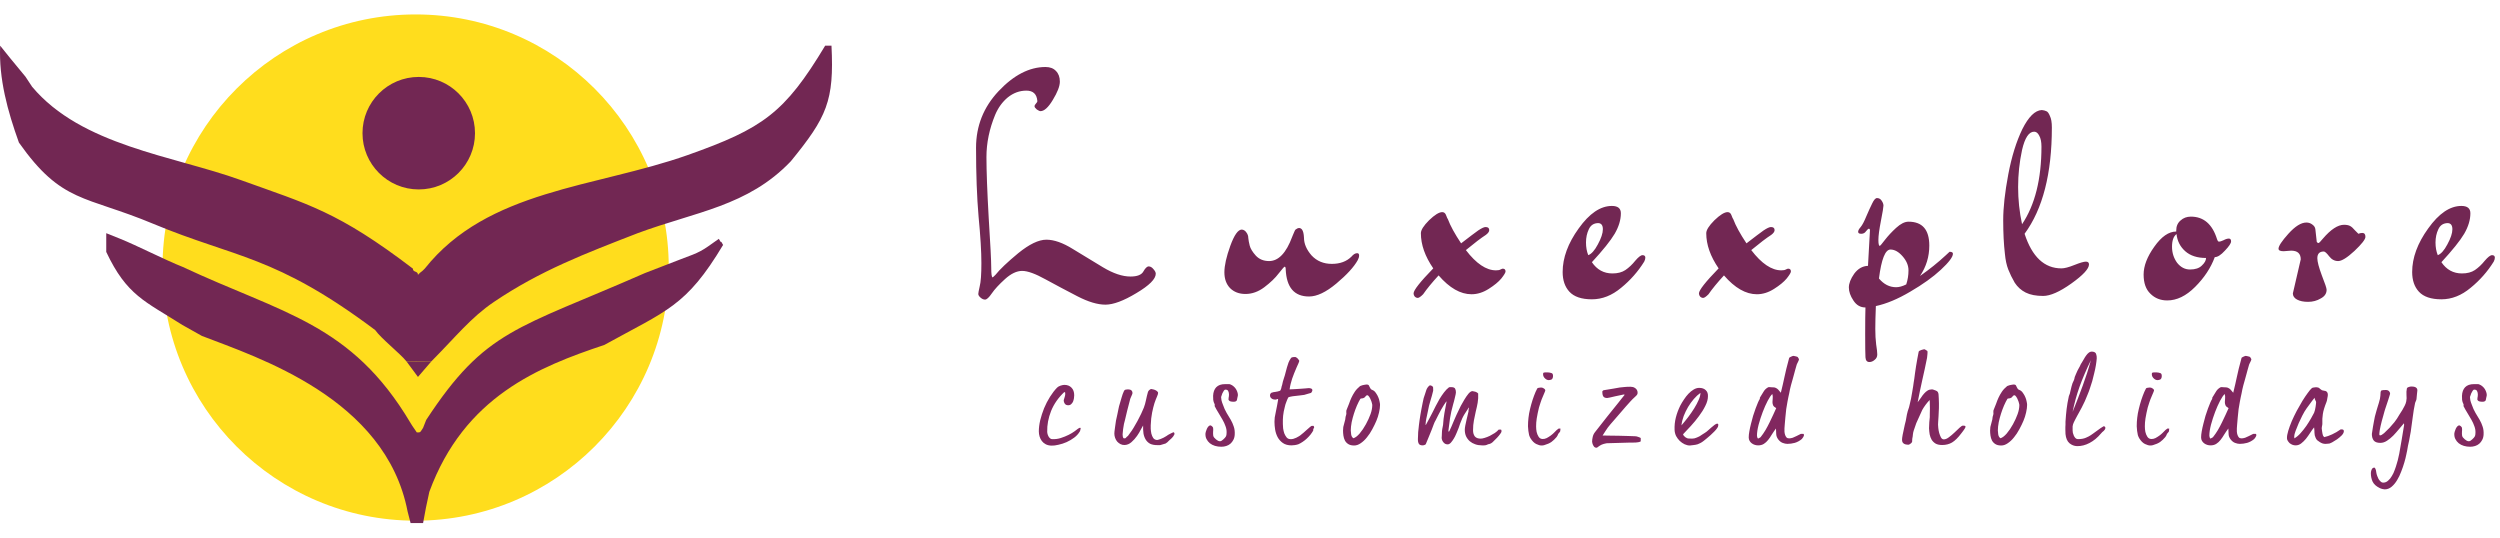 <?xml version="1.0" encoding="UTF-8"?> <svg xmlns="http://www.w3.org/2000/svg" width="400" height="86" viewBox="0 0 400 86" fill="none"><circle cx="66.5" cy="42.81" r="40.5" fill="#FFDD1D"></circle><path d="M115.014 38.211C115.509 39.201 115.188 38.18 115.693 39.19C109.785 49.059 106.669 49.67 96.693 55.19C86.193 58.69 74.273 63.472 68.693 78.69C68.322 80.349 67.976 82.014 67.693 83.69C67.033 83.69 66.373 83.69 65.693 83.69C65.534 83.073 65.376 82.455 65.212 81.819C61.693 63.69 41.193 57.19 32.298 53.745C30.761 52.882 30.761 52.882 29.193 52.003C23.193 48.19 20.293 47.284 17 40.31C17 39.32 17 38.33 17 37.31C17.724 37.6 18.447 37.891 19.193 38.19C21.762 39.215 26.616 41.685 29.193 42.69C45.193 50.19 56.193 51.69 65.693 67.69C66.136 68.437 65.693 67.69 66.693 69.19C67.353 69.19 67.193 69.19 67.693 68.456C67.962 67.718 67.915 67.95 68.193 67.19C77.693 52.69 82.693 52.69 103.193 43.69C105.101 42.938 107.016 42.205 108.932 41.473C112.108 40.291 112.108 40.291 115.014 38.211Z" fill="#722753"></path><path d="M0.026 7.31C0.569 7.985 1.112 8.66 1.671 9.356C2.465 10.318 3.259 11.28 4.077 12.271C4.598 13.061 4.598 13.061 5.129 13.867C13.026 23.31 27.678 24.903 38.526 28.81C49.359 32.722 54.026 33.81 66.062 42.979C66.062 43.634 66.874 43.297 66.874 43.971C67.501 43.316 67.316 43.654 67.961 42.979C78.026 30.31 95.242 30.037 110.026 24.81C122.018 20.56 125.533 18.122 132.026 7.31C132.36 7.31 132.694 7.31 133.038 7.31C133.478 16.135 132.305 18.734 126.526 25.81C119.65 33.017 111.276 33.874 102.026 37.31C93.62 40.573 86.438 43.3 79.026 48.31C75.337 50.803 72.97 53.841 69.026 57.81C69.026 57.81 65.714 57.81 65.026 57.81C63.984 56.525 60.978 54.16 60.026 52.81C44.026 40.81 37.662 41.291 24.526 35.81C13.577 31.237 9.901 32.563 3.026 22.81C1.216 17.772 -0.21 12.598 0.026 7.31Z" fill="#722753"></path><path d="M69.026 57.81L66.569 57.83L65.026 57.81L66.874 60.31L69.026 57.81Z" fill="#722753"></path><circle cx="67" cy="21.31" r="9" fill="#722753"></circle><path d="M167.282 10.72C168.002 10.72 168.557 10.93 168.947 11.35C169.367 11.77 169.577 12.34 169.577 13.06C169.577 13.78 169.202 14.755 168.452 15.985C167.732 17.185 167.072 17.785 166.472 17.785C166.352 17.785 166.157 17.695 165.887 17.515C165.647 17.305 165.527 17.14 165.527 17.02C165.527 16.87 165.602 16.72 165.752 16.57C165.902 16.42 165.977 16.285 165.977 16.165C165.887 15.055 165.302 14.5 164.222 14.5C163.142 14.5 162.152 14.86 161.252 15.58C160.382 16.3 159.707 17.23 159.227 18.37C158.297 20.62 157.832 22.87 157.832 25.12C157.832 27.37 157.952 30.61 158.192 34.84C158.462 39.07 158.597 41.725 158.597 42.805C158.597 43.855 158.672 44.38 158.822 44.38C158.852 44.38 159.002 44.245 159.272 43.975C159.962 43.105 161.177 41.95 162.917 40.51C164.687 39.07 166.187 38.35 167.417 38.35C168.647 38.35 170.057 38.845 171.647 39.835C173.237 40.795 174.842 41.77 176.462 42.76C178.112 43.75 179.582 44.245 180.872 44.245C181.952 44.245 182.642 43.975 182.942 43.435C183.242 42.895 183.527 42.625 183.797 42.625C184.067 42.625 184.322 42.775 184.562 43.075C184.802 43.345 184.922 43.585 184.922 43.795C184.922 44.635 183.887 45.67 181.817 46.9C179.777 48.13 178.127 48.745 176.867 48.745C175.607 48.745 174.107 48.295 172.367 47.395C170.627 46.495 168.932 45.595 167.282 44.695C165.662 43.795 164.417 43.345 163.547 43.345C162.677 43.345 161.762 43.78 160.802 44.65C159.842 45.52 159.137 46.285 158.687 46.945C158.237 47.605 157.877 47.935 157.607 47.935C157.367 47.935 157.127 47.83 156.887 47.62C156.647 47.41 156.527 47.215 156.527 47.035C156.527 46.885 156.602 46.48 156.752 45.82C156.932 45.13 157.022 43.885 157.022 42.085C157.022 40.255 156.872 37.78 156.572 34.66C156.302 31.54 156.167 27.865 156.167 23.635C156.167 20.155 157.367 17.14 159.767 14.59C162.197 12.01 164.702 10.72 167.282 10.72ZM217.232 41.635C216.632 42.715 215.492 43.96 213.812 45.37C212.162 46.75 210.707 47.44 209.447 47.44C207.077 47.44 205.832 45.985 205.712 43.075C205.712 42.805 205.652 42.67 205.532 42.67C205.472 42.67 205.157 43.03 204.587 43.75C204.047 44.47 203.282 45.205 202.292 45.955C201.332 46.675 200.327 47.035 199.277 47.035C198.257 47.035 197.432 46.72 196.802 46.09C196.202 45.46 195.902 44.62 195.902 43.57C195.902 42.49 196.217 41.08 196.847 39.34C197.477 37.6 198.092 36.73 198.692 36.73C198.992 36.76 199.232 36.91 199.412 37.18C199.622 37.45 199.727 37.75 199.727 38.08C199.757 38.41 199.832 38.815 199.952 39.295C200.072 39.775 200.402 40.315 200.942 40.915C201.482 41.485 202.187 41.77 203.057 41.77C204.557 41.77 205.787 40.48 206.747 37.9C206.747 37.87 206.777 37.795 206.837 37.675C206.897 37.525 206.942 37.42 206.972 37.36C207.002 37.27 207.047 37.165 207.107 37.045C207.167 36.895 207.227 36.79 207.287 36.73C207.707 36.4 208.052 36.4 208.322 36.73C208.502 36.97 208.607 37.405 208.637 38.035C208.637 38.995 209.042 39.94 209.852 40.87C210.692 41.77 211.772 42.22 213.092 42.22C214.412 42.22 215.462 41.83 216.242 41.05C216.542 40.69 216.842 40.51 217.142 40.51C217.352 40.51 217.457 40.63 217.457 40.87C217.457 41.11 217.382 41.365 217.232 41.635ZM226.171 46.945C226.171 46.435 227.221 45.1 229.321 42.94C228.001 41.02 227.341 39.145 227.341 37.315C227.341 36.805 227.776 36.115 228.646 35.245C229.546 34.375 230.251 33.94 230.761 33.94C231.061 33.94 231.271 34.12 231.391 34.48C231.511 34.81 231.601 35.005 231.661 35.065C232.051 36.115 232.756 37.405 233.776 38.935C235.096 37.915 236.011 37.225 236.521 36.865C237.061 36.505 237.451 36.325 237.691 36.325C238.081 36.325 238.276 36.49 238.276 36.82C238.276 37.06 238.096 37.315 237.736 37.585C236.986 38.065 235.921 38.875 234.541 40.015C236.191 42.175 237.796 43.255 239.356 43.255C239.686 43.255 239.926 43.21 240.076 43.12C240.256 43.03 240.376 42.985 240.436 42.985C240.736 42.985 240.886 43.135 240.886 43.435C240.886 43.615 240.661 43.99 240.211 44.56C239.761 45.1 239.086 45.655 238.186 46.225C237.286 46.795 236.371 47.08 235.441 47.08C233.671 47.08 231.916 46.075 230.176 44.065C229.126 45.205 228.301 46.21 227.701 47.08C227.311 47.47 227.026 47.665 226.846 47.665C226.666 47.665 226.501 47.59 226.351 47.44C226.231 47.29 226.171 47.125 226.171 46.945ZM254.119 40.825C254.629 40.645 255.139 40.075 255.649 39.115C256.189 38.125 256.459 37.315 256.459 36.685C256.459 36.055 256.219 35.725 255.739 35.695C255.019 35.695 254.509 36.025 254.209 36.685C253.909 37.315 253.759 38.02 253.759 38.8C253.759 39.55 253.879 40.225 254.119 40.825ZM257.989 43.75C258.829 43.75 259.519 43.57 260.059 43.21C260.629 42.82 261.154 42.325 261.634 41.725C262.144 41.125 262.534 40.825 262.804 40.825C263.104 40.825 263.254 40.96 263.254 41.23C263.254 41.41 263.194 41.62 263.074 41.86C262.084 43.45 260.854 44.845 259.384 46.045C257.914 47.275 256.354 47.89 254.704 47.89C253.054 47.89 251.854 47.485 251.104 46.675C250.384 45.895 250.024 44.845 250.024 43.525C250.024 41.245 250.879 38.92 252.589 36.55C254.299 34.15 256.069 32.95 257.899 32.95C258.859 32.95 259.339 33.34 259.339 34.12C259.339 35.17 259.009 36.265 258.349 37.405C257.689 38.515 256.474 40.03 254.704 41.95C255.514 43.15 256.609 43.75 257.989 43.75ZM271.83 46.945C271.83 46.435 272.88 45.1 274.98 42.94C273.66 41.02 273 39.145 273 37.315C273 36.805 273.435 36.115 274.305 35.245C275.205 34.375 275.91 33.94 276.42 33.94C276.72 33.94 276.93 34.12 277.05 34.48C277.17 34.81 277.26 35.005 277.32 35.065C277.71 36.115 278.415 37.405 279.435 38.935C280.755 37.915 281.67 37.225 282.18 36.865C282.72 36.505 283.11 36.325 283.35 36.325C283.74 36.325 283.935 36.49 283.935 36.82C283.935 37.06 283.755 37.315 283.395 37.585C282.645 38.065 281.58 38.875 280.2 40.015C281.85 42.175 283.455 43.255 285.015 43.255C285.345 43.255 285.585 43.21 285.735 43.12C285.915 43.03 286.035 42.985 286.095 42.985C286.395 42.985 286.545 43.135 286.545 43.435C286.545 43.615 286.32 43.99 285.87 44.56C285.42 45.1 284.745 45.655 283.845 46.225C282.945 46.795 282.03 47.08 281.1 47.08C279.33 47.08 277.575 46.075 275.835 44.065C274.785 45.205 273.96 46.21 273.36 47.08C272.97 47.47 272.685 47.665 272.505 47.665C272.325 47.665 272.16 47.59 272.01 47.44C271.89 47.29 271.83 47.125 271.83 46.945ZM302.478 39.925C301.638 39.925 301.023 41.47 300.633 44.56C301.413 45.49 302.328 45.955 303.378 45.955C303.858 45.955 304.398 45.805 304.998 45.505C305.238 44.785 305.358 44.035 305.358 43.255C305.358 42.475 305.043 41.725 304.413 41.005C303.783 40.285 303.138 39.925 302.478 39.925ZM298.878 42.535L299.193 36.865C299.193 36.685 299.133 36.595 299.013 36.595C298.923 36.595 298.773 36.73 298.563 37C298.383 37.27 298.128 37.405 297.798 37.405C297.468 37.405 297.303 37.3 297.303 37.09C297.303 36.88 297.438 36.625 297.708 36.325C297.978 35.995 298.278 35.425 298.608 34.615C298.968 33.775 299.283 33.085 299.553 32.545C299.823 31.975 300.078 31.69 300.318 31.69C300.648 31.69 300.903 31.84 301.083 32.14C301.263 32.41 301.353 32.665 301.353 32.905C301.353 33.145 301.218 33.955 300.948 35.335C300.678 36.715 300.543 37.735 300.543 38.395C300.543 39.025 300.618 39.34 300.768 39.34C300.828 39.34 301.098 39.025 301.578 38.395C302.088 37.735 302.688 37.09 303.378 36.46C304.098 35.8 304.758 35.47 305.358 35.47C307.578 35.47 308.688 36.745 308.688 39.295C308.688 41.065 308.193 42.685 307.203 44.155C308.703 43.105 310.068 42.01 311.298 40.87L311.928 40.285C312.288 40.285 312.468 40.39 312.468 40.6C312.468 41.11 311.823 41.965 310.533 43.165C309.273 44.335 307.638 45.505 305.628 46.675C303.648 47.845 301.818 48.61 300.138 48.97C300.078 50.47 300.048 51.685 300.048 52.615C300.048 53.545 300.093 54.37 300.183 55.09C300.303 55.84 300.363 56.38 300.363 56.71C300.363 57.07 300.228 57.355 299.958 57.565C299.688 57.805 299.403 57.925 299.103 57.925C298.713 57.925 298.503 57.67 298.473 57.16C298.443 56.65 298.428 55.405 298.428 53.425C298.428 51.445 298.443 50.035 298.473 49.195C297.663 49.195 297.018 48.82 296.538 48.07C296.058 47.35 295.818 46.66 295.818 46C295.818 45.34 296.103 44.605 296.673 43.795C297.273 42.985 298.008 42.565 298.878 42.535ZM325.463 21.07C324.623 21.07 323.978 22.045 323.528 23.995C323.108 25.945 322.898 27.925 322.898 29.935C322.898 31.945 323.108 33.925 323.528 35.875C325.598 32.785 326.633 28.645 326.633 23.455C326.633 22.705 326.513 22.12 326.273 21.7C326.063 21.28 325.793 21.07 325.463 21.07ZM329.828 42.94C330.308 42.94 330.998 42.76 331.898 42.4C332.798 42.04 333.413 41.86 333.743 41.86C334.073 41.86 334.238 42.01 334.238 42.31C334.238 43 333.293 44.02 331.403 45.37C329.543 46.69 328.043 47.35 326.903 47.35C325.763 47.35 324.833 47.17 324.113 46.81C323.393 46.45 322.808 45.925 322.358 45.235C321.938 44.515 321.593 43.81 321.323 43.12C321.053 42.43 320.873 41.59 320.783 40.6C320.603 39.07 320.513 37.285 320.513 35.245C320.513 33.205 320.783 30.76 321.323 27.91C321.863 25.06 322.613 22.645 323.573 20.665C324.563 18.685 325.598 17.665 326.678 17.605C326.978 17.635 327.218 17.695 327.398 17.785C327.608 17.845 327.803 18.1 327.983 18.55C328.193 18.97 328.298 19.585 328.298 20.395C328.298 27.775 326.843 33.445 323.933 37.405C325.133 41.095 327.098 42.94 329.828 42.94ZM352.968 41.275C351.558 41.275 350.448 40.915 349.638 40.195C348.828 39.475 348.363 38.56 348.243 37.45C347.763 37.81 347.523 38.485 347.523 39.475C347.523 40.435 347.793 41.29 348.333 42.04C348.903 42.76 349.593 43.12 350.403 43.12C351.243 43.12 351.873 42.91 352.293 42.49C352.743 42.07 352.968 41.665 352.968 41.275ZM354.723 38.26C354.813 38.53 354.918 38.665 355.038 38.665C355.188 38.665 355.428 38.59 355.758 38.44C356.088 38.26 356.373 38.17 356.613 38.17C356.853 38.17 356.973 38.32 356.973 38.62C356.973 38.92 356.643 39.415 355.983 40.105C355.353 40.795 354.813 41.14 354.363 41.14C353.733 42.85 352.683 44.44 351.213 45.91C349.773 47.35 348.288 48.07 346.758 48.07C345.678 48.07 344.778 47.71 344.058 46.99C343.338 46.3 342.978 45.28 342.978 43.93C342.978 42.55 343.548 41.065 344.688 39.475C345.828 37.855 346.998 37.045 348.198 37.045V36.865C348.198 36.205 348.423 35.68 348.873 35.29C349.323 34.87 349.878 34.66 350.538 34.66C352.578 34.66 353.973 35.86 354.723 38.26ZM366.588 40.105L365.373 40.195C364.833 40.195 364.563 40.06 364.563 39.79C364.563 39.37 365.088 38.575 366.138 37.405C367.218 36.205 368.178 35.605 369.018 35.605C369.378 35.605 369.693 35.71 369.963 35.92C370.263 36.13 370.428 36.385 370.458 36.685L370.683 38.71C370.773 38.83 370.863 38.89 370.953 38.89C371.043 38.89 371.283 38.65 371.673 38.17C372.933 36.7 374.058 35.965 375.048 35.965C375.438 35.965 375.753 36.025 375.993 36.145C376.233 36.265 376.503 36.505 376.803 36.865C377.133 37.195 377.313 37.375 377.343 37.405C377.553 37.315 377.763 37.27 377.973 37.27C378.303 37.27 378.468 37.48 378.468 37.9C378.468 38.29 377.883 39.04 376.713 40.15C375.543 41.23 374.673 41.77 374.103 41.77C373.533 41.77 373.053 41.515 372.663 41.005C372.273 40.495 371.988 40.24 371.808 40.24C371.118 40.24 370.773 40.6 370.773 41.32C370.773 41.86 371.013 42.775 371.493 44.065C372.003 45.355 372.258 46.12 372.258 46.36C372.258 46.96 371.943 47.425 371.313 47.755C370.713 48.115 370.038 48.295 369.288 48.295C368.568 48.295 367.983 48.175 367.533 47.935C367.083 47.695 366.858 47.365 366.858 46.945L368.118 41.5C368.118 40.57 367.608 40.105 366.588 40.105ZM390.041 40.825C390.551 40.645 391.061 40.075 391.571 39.115C392.111 38.125 392.381 37.315 392.381 36.685C392.381 36.055 392.141 35.725 391.661 35.695C390.941 35.695 390.431 36.025 390.131 36.685C389.831 37.315 389.681 38.02 389.681 38.8C389.681 39.55 389.801 40.225 390.041 40.825ZM393.911 43.75C394.751 43.75 395.441 43.57 395.981 43.21C396.551 42.82 397.076 42.325 397.556 41.725C398.066 41.125 398.456 40.825 398.726 40.825C399.026 40.825 399.176 40.96 399.176 41.23C399.176 41.41 399.116 41.62 398.996 41.86C398.006 43.45 396.776 44.845 395.306 46.045C393.836 47.275 392.276 47.89 390.626 47.89C388.976 47.89 387.776 47.485 387.026 46.675C386.306 45.895 385.946 44.845 385.946 43.525C385.946 41.245 386.801 38.92 388.511 36.55C390.221 34.15 391.991 32.95 393.821 32.95C394.781 32.95 395.261 33.34 395.261 34.12C395.261 35.17 394.931 36.265 394.271 37.405C393.611 38.515 392.396 40.03 390.626 41.95C391.436 43.15 392.531 43.75 393.911 43.75Z" fill="#722753"></path><path d="M172.913 68.48C172.913 68.547 172.893 68.653 172.853 68.8C172.826 68.933 172.793 69.02 172.753 69.06C172.539 69.42 172.246 69.74 171.873 70.02C171.499 70.3 171.093 70.54 170.653 70.74C170.226 70.927 169.793 71.067 169.353 71.16C168.926 71.267 168.546 71.313 168.213 71.3C167.866 71.287 167.566 71.213 167.313 71.08C167.059 70.947 166.853 70.773 166.693 70.56C166.533 70.347 166.413 70.107 166.333 69.84C166.253 69.573 166.213 69.3 166.213 69.02C166.213 68.473 166.286 67.88 166.433 67.24C166.593 66.6 166.799 65.96 167.053 65.32C167.319 64.68 167.633 64.073 167.993 63.5C168.353 62.927 168.733 62.433 169.133 62.02C169.266 61.887 169.453 61.78 169.693 61.7C169.946 61.62 170.146 61.58 170.293 61.58C170.773 61.58 171.153 61.727 171.433 62.02C171.726 62.313 171.873 62.72 171.873 63.24C171.873 63.373 171.859 63.533 171.833 63.72C171.806 63.893 171.759 64.067 171.693 64.24C171.626 64.4 171.526 64.54 171.393 64.66C171.273 64.78 171.113 64.84 170.913 64.84C170.673 64.84 170.493 64.76 170.373 64.6C170.253 64.427 170.193 64.253 170.193 64.08C170.193 64.04 170.206 63.98 170.233 63.9C170.259 63.82 170.286 63.733 170.313 63.64C170.339 63.547 170.366 63.453 170.393 63.36C170.419 63.267 170.433 63.2 170.433 63.16V62.82L170.293 62.72C169.333 63.627 168.626 64.64 168.173 65.76C167.733 66.88 167.526 67.987 167.553 69.08C167.566 69.36 167.646 69.627 167.793 69.88C167.953 70.12 168.126 70.247 168.313 70.26C168.806 70.287 169.279 70.227 169.733 70.08C170.186 69.933 170.599 69.767 170.973 69.58C171.346 69.393 171.659 69.207 171.913 69.02C172.179 68.82 172.366 68.68 172.473 68.6C172.526 68.56 172.593 68.52 172.673 68.48C172.766 68.427 172.846 68.427 172.913 68.48ZM187.897 69.52C187.777 69.76 187.637 69.953 187.477 70.1C187.33 70.233 187.184 70.367 187.037 70.5C186.97 70.567 186.884 70.653 186.777 70.76C186.67 70.853 186.577 70.92 186.497 70.96C186.377 71 186.244 71.04 186.097 71.08C185.95 71.12 185.817 71.16 185.697 71.2C185.617 71.227 185.524 71.233 185.417 71.22C185.324 71.22 185.244 71.22 185.177 71.22C184.71 71.22 184.324 71.147 184.017 71C183.724 70.84 183.49 70.62 183.317 70.34C183.144 70.06 183.024 69.733 182.957 69.36C182.904 68.973 182.884 68.547 182.897 68.08C182.83 68.173 182.71 68.387 182.537 68.72C182.377 69.053 182.17 69.4 181.917 69.76C181.664 70.12 181.37 70.447 181.037 70.74C180.704 71.033 180.344 71.187 179.957 71.2C179.717 71.213 179.49 71.167 179.277 71.06C179.077 70.953 178.904 70.82 178.757 70.66C178.61 70.487 178.497 70.287 178.417 70.06C178.337 69.833 178.297 69.607 178.297 69.38C178.297 69.353 178.304 69.24 178.317 69.04C178.344 68.827 178.377 68.573 178.417 68.28C178.457 67.973 178.504 67.647 178.557 67.3C178.624 66.953 178.697 66.62 178.777 66.3C178.844 65.993 178.904 65.7 178.957 65.42C179.01 65.127 179.084 64.84 179.177 64.56C179.257 64.293 179.35 63.973 179.457 63.6C179.564 63.213 179.69 62.867 179.837 62.56C179.89 62.44 179.977 62.367 180.097 62.34C180.23 62.313 180.357 62.3 180.477 62.3C180.957 62.3 181.197 62.507 181.197 62.92C181.197 62.947 181.177 63.013 181.137 63.12C181.097 63.213 181.05 63.32 180.997 63.44C180.944 63.56 180.89 63.687 180.837 63.82C180.797 63.94 180.77 64.047 180.757 64.14C180.61 64.647 180.477 65.16 180.357 65.68C180.25 66.187 180.13 66.693 179.997 67.2C179.957 67.347 179.904 67.553 179.837 67.82C179.784 68.087 179.737 68.367 179.697 68.66C179.657 68.953 179.63 69.233 179.617 69.5C179.617 69.767 179.657 69.967 179.737 70.1C179.924 70.167 180.057 70.153 180.137 70.06C180.217 69.953 180.33 69.847 180.477 69.74C180.517 69.7 180.57 69.627 180.637 69.52C180.704 69.4 180.77 69.307 180.837 69.24C180.997 69.04 181.177 68.773 181.377 68.44C181.59 68.093 181.797 67.733 181.997 67.36C182.21 66.973 182.404 66.593 182.577 66.22C182.764 65.833 182.91 65.5 183.017 65.22C183.15 64.873 183.264 64.473 183.357 64.02C183.45 63.567 183.557 63.127 183.677 62.7C183.717 62.593 183.79 62.493 183.897 62.4C184.017 62.293 184.117 62.24 184.197 62.24C184.277 62.24 184.377 62.26 184.497 62.3C184.63 62.327 184.75 62.367 184.857 62.42C184.977 62.473 185.077 62.54 185.157 62.62C185.25 62.7 185.297 62.78 185.297 62.86C185.297 62.993 185.237 63.193 185.117 63.46C184.997 63.727 184.864 64.073 184.717 64.5C184.584 64.927 184.457 65.433 184.337 66.02C184.217 66.607 184.144 67.287 184.117 68.06C184.117 68.167 184.117 68.347 184.117 68.6C184.13 68.853 184.164 69.113 184.217 69.38C184.284 69.647 184.384 69.88 184.517 70.08C184.664 70.28 184.87 70.387 185.137 70.4C185.204 70.4 185.39 70.347 185.697 70.24C186.017 70.12 186.33 69.96 186.637 69.76C186.704 69.707 186.79 69.647 186.897 69.58C187.017 69.513 187.13 69.453 187.237 69.4C187.357 69.333 187.464 69.28 187.557 69.24C187.65 69.187 187.717 69.16 187.757 69.16C187.824 69.16 187.87 69.207 187.897 69.3C187.924 69.38 187.924 69.453 187.897 69.52ZM198.057 63.3C198.057 63.367 198.03 63.487 197.977 63.66C197.937 63.82 197.91 63.953 197.897 64.06C197.803 64.167 197.71 64.233 197.617 64.26C197.523 64.273 197.43 64.28 197.337 64.28C197.177 64.28 197.023 64.26 196.877 64.22C196.73 64.18 196.623 64.087 196.557 63.94C196.543 63.927 196.55 63.833 196.577 63.66C196.617 63.487 196.637 63.307 196.637 63.12C196.637 62.92 196.597 62.74 196.517 62.58C196.45 62.42 196.303 62.34 196.077 62.34C195.97 62.34 195.877 62.407 195.797 62.54C195.717 62.66 195.643 62.793 195.577 62.94C195.51 63.113 195.443 63.307 195.377 63.52C195.377 63.56 195.383 63.627 195.397 63.72C195.41 63.813 195.423 63.92 195.437 64.04C195.463 64.147 195.497 64.267 195.537 64.4C195.577 64.52 195.617 64.627 195.657 64.72C195.83 65.227 196.03 65.673 196.257 66.06C196.497 66.433 196.717 66.8 196.917 67.16C197.117 67.507 197.277 67.867 197.397 68.24C197.53 68.613 197.583 69.04 197.557 69.52C197.543 69.84 197.47 70.127 197.337 70.38C197.217 70.62 197.057 70.827 196.857 71C196.67 71.16 196.45 71.28 196.197 71.36C195.943 71.44 195.683 71.48 195.417 71.48C195.057 71.48 194.717 71.433 194.397 71.34C194.09 71.247 193.817 71.107 193.577 70.92C193.35 70.733 193.17 70.507 193.037 70.24C192.903 69.973 192.85 69.667 192.877 69.32C192.877 69.28 192.897 69.193 192.937 69.06C192.977 68.913 193.03 68.767 193.097 68.62C193.163 68.473 193.243 68.347 193.337 68.24C193.443 68.12 193.55 68.06 193.657 68.06C193.723 68.06 193.81 68.107 193.917 68.2C194.023 68.293 194.083 68.38 194.097 68.46C194.123 68.66 194.123 68.867 194.097 69.08C194.083 69.293 194.09 69.5 194.117 69.7C194.13 69.793 194.177 69.893 194.257 70C194.35 70.107 194.45 70.207 194.557 70.3C194.663 70.38 194.77 70.453 194.877 70.52C194.997 70.573 195.103 70.6 195.197 70.6C195.277 70.6 195.363 70.573 195.457 70.52C195.563 70.453 195.657 70.38 195.737 70.3C195.83 70.22 195.91 70.14 195.977 70.06C196.057 69.98 196.103 69.92 196.117 69.88C196.183 69.773 196.223 69.653 196.237 69.52C196.25 69.373 196.257 69.267 196.257 69.2C196.27 68.867 196.21 68.527 196.077 68.18C195.957 67.833 195.797 67.487 195.597 67.14C195.397 66.78 195.183 66.42 194.957 66.06C194.73 65.7 194.523 65.333 194.337 64.96C194.337 64.947 194.343 64.913 194.357 64.86C194.37 64.793 194.363 64.727 194.337 64.66C194.217 64.433 194.143 64.207 194.117 63.98C194.103 63.753 194.097 63.54 194.097 63.34C194.123 62.74 194.29 62.28 194.597 61.96C194.917 61.627 195.39 61.46 196.017 61.46C196.243 61.46 196.43 61.46 196.577 61.46C196.737 61.447 196.923 61.507 197.137 61.64C197.483 61.867 197.73 62.147 197.877 62.48C198.023 62.8 198.083 63.073 198.057 63.3ZM209.979 62.44C209.979 62.507 209.953 62.587 209.899 62.68C209.846 62.76 209.806 62.82 209.779 62.86C209.593 62.9 209.406 62.953 209.219 63.02C209.046 63.087 208.866 63.14 208.679 63.18C208.506 63.207 208.246 63.24 207.899 63.28C207.553 63.32 207.199 63.36 206.839 63.4C206.733 63.427 206.593 63.453 206.419 63.48C206.246 63.507 206.139 63.56 206.099 63.64C206.059 63.72 206.013 63.82 205.959 63.94C205.919 64.047 205.873 64.167 205.819 64.3C205.766 64.42 205.719 64.547 205.679 64.68C205.639 64.8 205.613 64.9 205.599 64.98C205.519 65.313 205.453 65.6 205.399 65.84C205.359 66.08 205.326 66.307 205.299 66.52C205.286 66.72 205.273 66.927 205.259 67.14C205.259 67.34 205.259 67.573 205.259 67.84C205.259 68.027 205.273 68.26 205.299 68.54C205.339 68.807 205.399 69.067 205.479 69.32C205.573 69.56 205.693 69.773 205.839 69.96C205.986 70.147 206.179 70.247 206.419 70.26C206.579 70.273 206.746 70.26 206.919 70.22C207.093 70.167 207.253 70.107 207.399 70.04C207.559 69.96 207.693 69.887 207.799 69.82C207.906 69.753 207.979 69.707 208.019 69.68C208.179 69.56 208.359 69.413 208.559 69.24C208.759 69.067 208.946 68.9 209.119 68.74C209.306 68.567 209.466 68.427 209.599 68.32C209.746 68.2 209.839 68.14 209.879 68.14H210.179C210.179 68.18 210.193 68.213 210.219 68.24C210.246 68.267 210.259 68.313 210.259 68.38C210.259 68.447 210.246 68.493 210.219 68.52C210.193 68.547 210.166 68.573 210.139 68.6C210.126 68.64 210.119 68.687 210.119 68.74C210.133 68.793 210.126 68.853 210.099 68.92C209.993 69.107 209.853 69.313 209.679 69.54C209.506 69.753 209.313 69.96 209.099 70.16C208.886 70.36 208.659 70.54 208.419 70.7C208.179 70.86 207.953 70.987 207.739 71.08C207.659 71.107 207.566 71.133 207.459 71.16C207.353 71.187 207.246 71.207 207.139 71.22C207.033 71.233 206.933 71.24 206.839 71.24C206.759 71.253 206.699 71.26 206.659 71.26C206.086 71.26 205.619 71.133 205.259 70.88C204.899 70.627 204.619 70.313 204.419 69.94C204.219 69.553 204.086 69.147 204.019 68.72C203.953 68.293 203.919 67.907 203.919 67.56C203.919 67.533 203.919 67.48 203.919 67.4C203.919 67.307 203.926 67.207 203.939 67.1C203.953 66.993 203.959 66.887 203.959 66.78C203.973 66.66 203.993 66.56 204.019 66.48C204.059 66.267 204.106 66.027 204.159 65.76C204.213 65.48 204.266 65.213 204.319 64.96C204.373 64.707 204.413 64.487 204.439 64.3C204.479 64.113 204.499 64 204.499 63.96C204.499 63.84 204.446 63.807 204.339 63.86C204.233 63.913 204.133 63.94 204.039 63.94C203.813 63.94 203.619 63.88 203.459 63.76C203.286 63.64 203.199 63.467 203.199 63.24C203.199 63.173 203.219 63.1 203.259 63.02C203.299 62.94 203.339 62.887 203.379 62.86C203.619 62.767 203.853 62.713 204.079 62.7C204.306 62.673 204.553 62.613 204.819 62.52C204.846 62.507 204.873 62.467 204.899 62.4C204.939 62.32 204.973 62.233 204.999 62.14C205.026 62.033 205.046 61.933 205.059 61.84C205.086 61.747 205.113 61.667 205.139 61.6C205.179 61.44 205.219 61.26 205.259 61.06C205.313 60.86 205.366 60.687 205.419 60.54C205.539 60.193 205.633 59.873 205.699 59.58C205.779 59.287 205.853 59.013 205.919 58.76C205.999 58.493 206.079 58.247 206.159 58.02C206.253 57.78 206.379 57.547 206.539 57.32C206.606 57.213 206.719 57.153 206.879 57.14C207.039 57.127 207.153 57.12 207.219 57.12C207.273 57.12 207.339 57.147 207.419 57.2C207.499 57.24 207.573 57.3 207.639 57.38C207.706 57.447 207.759 57.513 207.799 57.58C207.853 57.647 207.879 57.7 207.879 57.74C207.879 57.807 207.833 57.947 207.739 58.16C207.646 58.373 207.553 58.58 207.459 58.78C207.313 59.127 207.179 59.447 207.059 59.74C206.939 60.033 206.833 60.32 206.739 60.6C206.646 60.88 206.566 61.16 206.499 61.44C206.433 61.707 206.379 61.993 206.339 62.3C206.579 62.287 206.859 62.273 207.179 62.26C207.513 62.233 207.833 62.213 208.139 62.2C208.446 62.173 208.713 62.153 208.939 62.14C209.166 62.113 209.299 62.1 209.339 62.1C209.379 62.1 209.433 62.1 209.499 62.1C209.566 62.1 209.633 62.113 209.699 62.14C209.779 62.153 209.846 62.187 209.899 62.24C209.953 62.28 209.979 62.347 209.979 62.44ZM220.805 64.78C220.805 65.127 220.752 65.533 220.645 66C220.539 66.467 220.399 66.907 220.225 67.32C220.052 67.733 219.832 68.187 219.565 68.68C219.312 69.16 219.025 69.593 218.705 69.98C218.399 70.367 218.065 70.68 217.705 70.92C217.359 71.16 217.012 71.28 216.665 71.28C216.265 71.28 215.945 71.2 215.705 71.04C215.479 70.893 215.305 70.707 215.185 70.48C215.065 70.24 214.985 69.98 214.945 69.7C214.905 69.42 214.885 69.153 214.885 68.9C214.885 68.713 214.899 68.52 214.925 68.32C214.965 68.12 215.045 67.813 215.165 67.4C215.232 67.187 215.265 67.02 215.265 66.9C215.265 66.78 215.305 66.607 215.385 66.38C215.425 66.26 215.432 66.113 215.405 65.94C215.392 65.767 215.419 65.62 215.485 65.5C215.619 65.207 215.739 64.907 215.845 64.6C215.952 64.28 216.079 63.96 216.225 63.64C216.372 63.32 216.552 63 216.765 62.68C216.979 62.36 217.259 62.06 217.605 61.78C217.619 61.767 217.665 61.747 217.745 61.72C217.839 61.68 217.939 61.647 218.045 61.62C218.165 61.593 218.272 61.573 218.365 61.56C218.472 61.533 218.559 61.52 218.625 61.52C218.865 61.52 219.005 61.587 219.045 61.72C219.099 61.853 219.192 62.027 219.325 62.24C219.352 62.28 219.412 62.32 219.505 62.36C219.612 62.4 219.705 62.447 219.785 62.5C219.932 62.593 220.065 62.74 220.185 62.94C220.319 63.127 220.432 63.333 220.525 63.56C220.619 63.773 220.685 63.993 220.725 64.22C220.779 64.447 220.805 64.633 220.805 64.78ZM219.565 64.78C219.565 64.767 219.545 64.673 219.505 64.5C219.465 64.327 219.405 64.153 219.325 63.98C219.259 63.793 219.172 63.627 219.065 63.48C218.972 63.32 218.865 63.24 218.745 63.24C218.665 63.24 218.585 63.293 218.505 63.4C218.425 63.507 218.365 63.573 218.325 63.6C218.205 63.68 218.085 63.727 217.965 63.74C217.845 63.74 217.745 63.76 217.665 63.8C217.492 64.08 217.305 64.447 217.105 64.9C216.919 65.34 216.759 65.773 216.625 66.2C216.492 66.613 216.372 67.067 216.265 67.56C216.172 68.053 216.125 68.493 216.125 68.88C216.125 69.013 216.145 69.22 216.185 69.5C216.225 69.78 216.345 69.987 216.545 70.12C216.852 70.027 217.185 69.773 217.545 69.36C217.905 68.933 218.239 68.44 218.545 67.88C218.852 67.32 219.099 66.78 219.285 66.26C219.472 65.74 219.565 65.247 219.565 64.78ZM240.247 69C240.247 69.107 240.173 69.253 240.027 69.44C239.893 69.627 239.733 69.82 239.547 70.02C239.373 70.207 239.207 70.373 239.047 70.52C238.9 70.667 238.82 70.747 238.807 70.76C238.753 70.8 238.68 70.853 238.587 70.92C238.507 70.973 238.433 71.007 238.367 71.02C238.287 71.033 238.2 71.053 238.107 71.08C238.013 71.12 237.92 71.16 237.827 71.2C237.72 71.24 237.587 71.26 237.427 71.26C237.28 71.26 237.173 71.26 237.107 71.26C236.72 71.26 236.36 71.2 236.027 71.08C235.707 70.973 235.42 70.813 235.167 70.6C234.913 70.373 234.713 70.107 234.567 69.8C234.433 69.493 234.367 69.147 234.367 68.76C234.367 68.6 234.393 68.373 234.447 68.08C234.513 67.773 234.58 67.467 234.647 67.16C234.727 66.853 234.793 66.573 234.847 66.32C234.913 66.067 234.953 65.893 234.967 65.8C234.953 65.693 234.96 65.593 234.987 65.5C235.027 65.407 235.04 65.3 235.027 65.18C234.813 65.487 234.58 65.847 234.327 66.26C234.073 66.66 233.84 67.16 233.627 67.76C233.56 67.96 233.48 68.193 233.387 68.46C233.293 68.713 233.193 68.96 233.087 69.2C233.087 69.213 233.04 69.32 232.947 69.52C232.867 69.72 232.753 69.94 232.607 70.18C232.473 70.407 232.32 70.62 232.147 70.82C231.973 71.007 231.8 71.1 231.627 71.1C231.467 71.1 231.327 71.067 231.207 71C231.087 70.92 230.987 70.827 230.907 70.72C230.827 70.613 230.767 70.5 230.727 70.38C230.687 70.26 230.667 70.147 230.667 70.04C230.68 69.973 230.687 69.88 230.687 69.76C230.7 69.627 230.707 69.453 230.707 69.24C230.707 69.04 230.727 68.833 230.767 68.62C230.82 68.407 230.86 68.2 230.887 68C230.927 67.347 231 66.713 231.107 66.1C231.213 65.487 231.327 64.88 231.447 64.28V64.26H231.387C231.267 64.42 231.133 64.62 230.987 64.86C230.853 65.087 230.707 65.333 230.547 65.6C230.4 65.867 230.253 66.147 230.107 66.44C229.96 66.72 229.827 66.987 229.707 67.24C229.6 67.4 229.493 67.627 229.387 67.92C229.293 68.2 229.193 68.467 229.087 68.72C228.94 69.067 228.78 69.46 228.607 69.9C228.433 70.327 228.273 70.713 228.127 71.06C228.087 71.127 228.013 71.173 227.907 71.2C227.8 71.24 227.707 71.26 227.627 71.26C227.32 71.26 227.113 71.173 227.007 71C226.913 70.827 226.867 70.64 226.867 70.44C226.867 70.413 226.867 70.333 226.867 70.2C226.867 70.053 226.873 69.893 226.887 69.72C226.9 69.533 226.907 69.34 226.907 69.14C226.92 68.94 226.94 68.76 226.967 68.6C226.98 68.467 227 68.28 227.027 68.04C227.053 67.8 227.087 67.54 227.127 67.26C227.18 66.967 227.227 66.667 227.267 66.36C227.32 66.04 227.373 65.74 227.427 65.46C227.507 65.047 227.573 64.707 227.627 64.44C227.68 64.16 227.733 63.913 227.787 63.7C227.853 63.487 227.92 63.287 227.987 63.1C228.053 62.9 228.127 62.673 228.207 62.42C228.22 62.367 228.247 62.3 228.287 62.22C228.34 62.127 228.393 62.04 228.447 61.96C228.513 61.88 228.573 61.813 228.627 61.76C228.693 61.693 228.753 61.66 228.807 61.66C228.967 61.66 229.127 61.74 229.287 61.9C229.287 61.993 229.293 62.107 229.307 62.24C229.32 62.36 229.32 62.453 229.307 62.52C229.173 63.08 229.027 63.613 228.867 64.12C228.707 64.613 228.58 65.133 228.487 65.68C228.433 65.973 228.38 66.227 228.327 66.44C228.287 66.64 228.247 66.827 228.207 67C228.18 67.173 228.153 67.34 228.127 67.5C228.113 67.647 228.1 67.807 228.087 67.98C228.153 67.98 228.18 67.967 228.167 67.94C228.167 67.913 228.18 67.887 228.207 67.86C228.38 67.553 228.553 67.233 228.727 66.9C228.9 66.567 229.06 66.26 229.207 65.98C229.353 65.687 229.52 65.353 229.707 64.98C229.907 64.593 230.113 64.213 230.327 63.84C230.553 63.467 230.793 63.113 231.047 62.78C231.3 62.447 231.56 62.18 231.827 61.98C231.867 61.953 231.913 61.94 231.967 61.94C232.033 61.94 232.107 61.94 232.187 61.94C232.533 61.94 232.747 62.027 232.827 62.2C232.907 62.36 232.947 62.553 232.947 62.78C232.947 62.82 232.933 62.92 232.907 63.08C232.88 63.227 232.84 63.4 232.787 63.6C232.747 63.787 232.7 63.98 232.647 64.18C232.593 64.38 232.547 64.547 232.507 64.68C232.28 65.48 232.113 66.22 232.007 66.9C231.913 67.58 231.827 68.24 231.747 68.88L231.767 69.06H231.807C231.82 69.06 231.847 69.04 231.887 69C231.993 68.787 232.107 68.54 232.227 68.26C232.36 67.967 232.487 67.667 232.607 67.36C232.74 67.04 232.88 66.72 233.027 66.4C233.173 66.067 233.32 65.76 233.467 65.48C233.493 65.427 233.58 65.247 233.727 64.94C233.887 64.633 234.073 64.307 234.287 63.96C234.5 63.6 234.72 63.28 234.947 63C235.187 62.72 235.4 62.58 235.587 62.58C235.64 62.58 235.707 62.593 235.787 62.62C235.88 62.633 235.973 62.653 236.067 62.68C236.16 62.707 236.247 62.747 236.327 62.8C236.407 62.853 236.467 62.907 236.507 62.96C236.533 63.48 236.507 63.973 236.427 64.44C236.347 64.893 236.247 65.353 236.127 65.82C236.02 66.287 235.92 66.767 235.827 67.26C235.733 67.753 235.687 68.28 235.687 68.84C235.687 69.24 235.78 69.567 235.967 69.82C236.167 70.06 236.48 70.18 236.907 70.18C237.08 70.18 237.293 70.14 237.547 70.06C237.813 69.98 238.087 69.873 238.367 69.74C238.647 69.593 238.913 69.44 239.167 69.28C239.42 69.107 239.627 68.927 239.787 68.74H240.167C240.207 68.78 240.227 68.82 240.227 68.86C240.24 68.887 240.247 68.933 240.247 69ZM248.478 60.26C248.451 60.513 248.358 60.673 248.198 60.74C248.038 60.793 247.898 60.82 247.778 60.82C247.538 60.807 247.318 60.687 247.118 60.46C246.918 60.233 246.851 59.967 246.918 59.66C247.025 59.607 247.151 59.58 247.298 59.58C247.458 59.567 247.571 59.567 247.638 59.58C247.878 59.593 248.085 59.633 248.258 59.7C248.431 59.753 248.505 59.94 248.478 60.26ZM249.638 68.96C249.638 69.027 249.598 69.1 249.518 69.18C249.451 69.247 249.385 69.327 249.318 69.42C249.291 69.473 249.258 69.553 249.218 69.66C249.178 69.753 249.125 69.84 249.058 69.92C248.791 70.24 248.511 70.507 248.218 70.72C247.925 70.92 247.545 71.087 247.078 71.22C246.958 71.26 246.811 71.28 246.638 71.28C246.411 71.28 246.131 71.2 245.798 71.04C245.465 70.88 245.158 70.573 244.878 70.12C244.798 69.987 244.725 69.82 244.658 69.62C244.605 69.407 244.565 69.18 244.538 68.94C244.511 68.7 244.491 68.453 244.478 68.2C244.478 67.947 244.485 67.713 244.498 67.5C244.525 67.073 244.578 66.62 244.658 66.14C244.751 65.66 244.865 65.18 244.998 64.7C245.131 64.22 245.278 63.767 245.438 63.34C245.598 62.9 245.771 62.507 245.958 62.16C245.998 62.093 246.091 62.053 246.238 62.04C246.398 62.013 246.518 62 246.598 62C246.771 62.013 246.925 62.073 247.058 62.18C247.205 62.287 247.265 62.4 247.238 62.52C247.238 62.547 247.205 62.633 247.138 62.78C247.085 62.927 247.011 63.1 246.918 63.3C246.838 63.5 246.751 63.707 246.658 63.92C246.578 64.12 246.518 64.293 246.478 64.44C246.398 64.653 246.318 64.907 246.238 65.2C246.171 65.48 246.105 65.773 246.038 66.08C245.985 66.373 245.931 66.66 245.878 66.94C245.838 67.207 245.811 67.433 245.798 67.62C245.785 67.753 245.778 67.96 245.778 68.24C245.778 68.52 245.805 68.807 245.858 69.1C245.925 69.393 246.031 69.653 246.178 69.88C246.325 70.107 246.531 70.227 246.798 70.24C247.011 70.253 247.231 70.207 247.458 70.1C247.685 69.98 247.898 69.847 248.098 69.7C248.298 69.553 248.465 69.413 248.598 69.28C248.745 69.133 248.838 69.04 248.878 69C248.918 68.947 248.985 68.88 249.078 68.8C249.185 68.72 249.291 68.64 249.398 68.56L249.678 68.58L249.638 68.96ZM262.017 62.84C262.017 62.96 261.99 63.06 261.937 63.14C261.897 63.22 261.77 63.353 261.557 63.54C261.317 63.753 261.077 63.993 260.837 64.26C260.597 64.513 260.363 64.773 260.137 65.04C259.683 65.56 259.303 66 258.997 66.36C258.69 66.707 258.43 67.007 258.217 67.26C258.003 67.5 257.823 67.707 257.677 67.88C257.53 68.053 257.39 68.227 257.257 68.4C257.137 68.573 257.01 68.76 256.877 68.96C256.757 69.147 256.603 69.387 256.417 69.68C256.657 69.68 257.017 69.687 257.497 69.7C257.99 69.7 258.497 69.707 259.017 69.72C259.55 69.72 260.057 69.733 260.537 69.76C261.03 69.773 261.397 69.787 261.637 69.8C261.77 69.8 261.923 69.833 262.097 69.9C262.27 69.953 262.41 70.013 262.517 70.08V70.62C262.41 70.687 262.27 70.733 262.097 70.76C261.937 70.787 261.817 70.8 261.737 70.8C261.71 70.8 261.65 70.8 261.557 70.8C261.463 70.8 261.357 70.807 261.237 70.82C261.117 70.82 260.997 70.82 260.877 70.82C260.757 70.82 260.657 70.82 260.577 70.82L257.057 70.92C257.003 70.92 256.857 70.953 256.617 71.02C256.377 71.087 256.163 71.18 255.977 71.3C255.937 71.327 255.85 71.387 255.717 71.48C255.597 71.587 255.503 71.64 255.437 71.64C255.29 71.64 255.17 71.593 255.077 71.5C254.997 71.407 254.93 71.3 254.877 71.18C254.823 71.073 254.79 70.973 254.777 70.88C254.75 70.773 254.737 70.707 254.737 70.68C254.737 70.44 254.77 70.18 254.837 69.9C254.903 69.607 255.03 69.347 255.217 69.12C255.843 68.307 256.477 67.5 257.117 66.7C257.757 65.887 258.383 65.107 258.997 64.36C259.13 64.187 259.277 64 259.437 63.8C259.61 63.587 259.777 63.38 259.937 63.18C259.91 63.14 259.89 63.12 259.877 63.12C259.877 63.12 259.843 63.12 259.777 63.12C259.737 63.12 259.583 63.153 259.317 63.22C259.05 63.273 258.763 63.333 258.457 63.4C258.15 63.467 257.863 63.533 257.597 63.6C257.343 63.653 257.197 63.68 257.157 63.68C256.863 63.68 256.657 63.6 256.537 63.44C256.417 63.267 256.363 62.987 256.377 62.6C256.403 62.573 256.43 62.547 256.457 62.52C256.497 62.493 256.53 62.467 256.557 62.44C257.223 62.333 257.75 62.247 258.137 62.18C258.537 62.1 258.877 62.04 259.157 62C259.437 61.96 259.697 61.933 259.937 61.92C260.19 61.893 260.503 61.88 260.877 61.88C260.983 61.88 261.103 61.893 261.237 61.92C261.37 61.947 261.49 62 261.597 62.08C261.717 62.147 261.817 62.247 261.897 62.38C261.977 62.5 262.017 62.653 262.017 62.84ZM274.912 68.12C274.912 68.227 274.852 68.36 274.732 68.52C274.626 68.68 274.479 68.853 274.292 69.04C274.119 69.227 273.926 69.413 273.712 69.6C273.512 69.773 273.319 69.94 273.132 70.1C272.959 70.247 272.812 70.367 272.692 70.46C272.572 70.553 272.512 70.6 272.512 70.6C272.379 70.707 272.219 70.807 272.032 70.9C271.846 70.993 271.712 71.053 271.632 71.08C271.419 71.147 271.172 71.193 270.892 71.22C270.626 71.247 270.452 71.267 270.372 71.28C270.106 71.28 269.826 71.213 269.532 71.08C269.252 70.947 268.992 70.767 268.752 70.54C268.526 70.313 268.332 70.053 268.172 69.76C268.026 69.453 267.946 69.127 267.932 68.78C267.906 68.113 267.972 67.46 268.132 66.82C268.292 66.18 268.526 65.547 268.832 64.92C269.006 64.587 269.206 64.253 269.432 63.92C269.659 63.573 269.899 63.267 270.152 63C270.419 62.72 270.699 62.493 270.992 62.32C271.286 62.147 271.579 62.06 271.872 62.06C272.326 62.06 272.672 62.18 272.912 62.42C273.166 62.647 273.286 62.967 273.272 63.38C273.272 63.873 273.132 64.393 272.852 64.94C272.586 65.487 272.246 66.033 271.832 66.58C271.432 67.127 270.999 67.653 270.532 68.16C270.066 68.653 269.652 69.093 269.292 69.48C269.319 69.627 269.432 69.78 269.632 69.94C269.832 70.087 270.019 70.16 270.192 70.16C270.419 70.173 270.599 70.18 270.732 70.18C270.879 70.167 270.999 70.153 271.092 70.14C271.186 70.113 271.272 70.087 271.352 70.06C271.446 70.02 271.559 69.973 271.692 69.92C271.772 69.893 271.866 69.847 271.972 69.78C272.092 69.7 272.212 69.62 272.332 69.54C272.466 69.46 272.592 69.38 272.712 69.3C272.832 69.22 272.932 69.153 273.012 69.1C273.039 69.087 273.126 69.013 273.272 68.88C273.432 68.733 273.606 68.58 273.792 68.42C273.979 68.26 274.159 68.113 274.332 67.98C274.519 67.847 274.659 67.78 274.752 67.78C274.819 67.78 274.859 67.8 274.872 67.84C274.886 67.867 274.906 67.893 274.932 67.92L274.912 68.12ZM272.072 62.86C271.712 63.113 271.359 63.44 271.012 63.84C270.679 64.227 270.372 64.653 270.092 65.12C269.826 65.573 269.592 66.053 269.392 66.56C269.206 67.067 269.086 67.567 269.032 68.06C269.379 67.66 269.732 67.227 270.092 66.76C270.452 66.28 270.779 65.807 271.072 65.34C271.366 64.86 271.606 64.407 271.792 63.98C271.979 63.553 272.072 63.18 272.072 62.86ZM288.635 69.62C288.635 69.687 288.595 69.793 288.515 69.94C288.435 70.073 288.362 70.173 288.295 70.24C287.949 70.533 287.569 70.74 287.155 70.86C286.755 70.967 286.362 71.02 285.975 71.02C285.749 71.02 285.495 70.967 285.215 70.86C284.949 70.753 284.715 70.567 284.515 70.3C284.315 70.033 284.209 69.753 284.195 69.46C284.195 69.167 284.182 68.867 284.155 68.56C283.915 68.88 283.695 69.2 283.495 69.52C283.309 69.84 283.109 70.133 282.895 70.4C282.695 70.653 282.469 70.86 282.215 71.02C281.962 71.18 281.655 71.26 281.295 71.26C281.122 71.26 280.949 71.233 280.775 71.18C280.602 71.127 280.442 71.047 280.295 70.94C280.149 70.833 280.029 70.7 279.935 70.54C279.842 70.38 279.795 70.193 279.795 69.98C279.795 69.713 279.829 69.393 279.895 69.02C279.962 68.633 280.049 68.233 280.155 67.82C280.262 67.393 280.375 66.967 280.495 66.54C280.629 66.113 280.762 65.72 280.895 65.36C281.029 64.987 281.155 64.667 281.275 64.4C281.395 64.12 281.495 63.927 281.575 63.82C281.589 63.807 281.589 63.767 281.575 63.7C281.575 63.633 281.595 63.58 281.635 63.54C281.835 63.233 282.015 62.94 282.175 62.66C282.335 62.38 282.569 62.153 282.875 61.98C282.942 61.94 283.029 61.927 283.135 61.94C283.242 61.953 283.329 61.96 283.395 61.96C283.542 61.96 283.675 61.967 283.795 61.98C283.915 61.98 284.035 62.013 284.155 62.08C284.275 62.133 284.395 62.22 284.515 62.34C284.635 62.46 284.775 62.627 284.935 62.84C285.069 62.333 285.175 61.887 285.255 61.5C285.349 61.113 285.435 60.72 285.515 60.32C285.609 59.92 285.709 59.48 285.815 59C285.935 58.52 286.089 57.933 286.275 57.24C286.382 57.16 286.502 57.093 286.635 57.04C286.782 56.973 286.889 56.94 286.955 56.94C287.035 56.94 287.135 56.96 287.255 57C287.375 57.027 287.475 57.053 287.555 57.08C287.622 57.107 287.682 57.173 287.735 57.28C287.802 57.373 287.835 57.46 287.835 57.54C287.835 57.58 287.815 57.633 287.775 57.7C287.749 57.767 287.715 57.84 287.675 57.92C287.635 58 287.595 58.08 287.555 58.16C287.515 58.227 287.489 58.287 287.475 58.34C287.382 58.647 287.302 58.927 287.235 59.18C287.169 59.42 287.102 59.667 287.035 59.92C286.969 60.173 286.895 60.44 286.815 60.72C286.749 60.987 286.662 61.293 286.555 61.64C286.489 61.867 286.435 62.087 286.395 62.3C286.355 62.5 286.315 62.707 286.275 62.92C286.235 63.12 286.189 63.333 286.135 63.56C286.095 63.773 286.049 64.013 285.995 64.28C285.929 64.6 285.862 64.993 285.795 65.46C285.742 65.927 285.695 66.38 285.655 66.82C285.615 67.26 285.582 67.647 285.555 67.98C285.529 68.313 285.515 68.5 285.515 68.54C285.515 68.7 285.515 68.873 285.515 69.06C285.529 69.247 285.562 69.42 285.615 69.58C285.669 69.74 285.742 69.873 285.835 69.98C285.929 70.087 286.069 70.14 286.255 70.14C286.429 70.14 286.622 70.107 286.835 70.04C287.049 69.96 287.242 69.873 287.415 69.78C287.602 69.687 287.762 69.607 287.895 69.54C288.029 69.46 288.109 69.42 288.135 69.42H288.555C288.555 69.447 288.569 69.467 288.595 69.48C288.622 69.493 288.635 69.54 288.635 69.62ZM284.195 65.3C283.929 65.153 283.762 65 283.695 64.84C283.629 64.68 283.595 64.513 283.595 64.34C283.595 64.153 283.609 63.953 283.635 63.74C283.662 63.527 283.642 63.293 283.575 63.04C283.362 63.227 283.115 63.587 282.835 64.12C282.555 64.653 282.289 65.253 282.035 65.92C281.782 66.587 281.562 67.267 281.375 67.96C281.202 68.64 281.115 69.22 281.115 69.7C281.115 69.78 281.129 69.867 281.155 69.96C281.195 70.04 281.235 70.113 281.275 70.18C281.342 70.153 281.422 70.113 281.515 70.06C281.622 70.007 281.689 69.96 281.715 69.92C281.982 69.587 282.235 69.22 282.475 68.82C282.715 68.407 282.935 67.993 283.135 67.58C283.349 67.167 283.542 66.76 283.715 66.36C283.889 65.96 284.049 65.607 284.195 65.3ZM314.486 68.3C314.486 68.34 314.459 68.407 314.406 68.5C314.353 68.58 314.293 68.673 314.226 68.78C314.159 68.873 314.086 68.973 314.006 69.08C313.926 69.187 313.859 69.273 313.806 69.34C313.286 70.033 312.793 70.52 312.326 70.8C311.873 71.067 311.346 71.2 310.746 71.2C310.319 71.2 309.973 71.127 309.706 70.98C309.439 70.82 309.226 70.613 309.066 70.36C308.919 70.107 308.813 69.82 308.746 69.5C308.693 69.18 308.659 68.853 308.646 68.52C308.646 68.187 308.659 67.867 308.686 67.56C308.713 67.24 308.739 66.967 308.766 66.74C308.766 66.727 308.766 66.58 308.766 66.3C308.779 66.007 308.786 65.693 308.786 65.36C308.786 65.027 308.779 64.72 308.766 64.44C308.766 64.16 308.759 64.013 308.746 64C308.533 64.213 308.313 64.473 308.086 64.78C307.873 65.073 307.699 65.34 307.566 65.58C307.419 65.873 307.259 66.227 307.086 66.64C306.913 67.04 306.753 67.393 306.606 67.7C306.566 67.847 306.506 68.02 306.426 68.22C306.346 68.42 306.273 68.633 306.206 68.86C306.139 69.047 306.093 69.26 306.066 69.5C306.053 69.727 306.019 69.953 305.966 70.18C305.953 70.247 305.946 70.333 305.946 70.44C305.959 70.533 305.953 70.62 305.926 70.7C305.899 70.807 305.813 70.907 305.666 71C305.533 71.107 305.419 71.16 305.326 71.16C305.219 71.16 305.106 71.147 304.986 71.12C304.866 71.107 304.753 71.067 304.646 71C304.553 70.947 304.473 70.867 304.406 70.76C304.353 70.653 304.326 70.513 304.326 70.34C304.326 70.3 304.333 70.207 304.346 70.06C304.373 69.913 304.399 69.747 304.426 69.56C304.466 69.373 304.506 69.187 304.546 69C304.586 68.8 304.619 68.64 304.646 68.52C304.686 68.36 304.726 68.173 304.766 67.96C304.819 67.747 304.873 67.533 304.926 67.32C304.993 66.987 305.053 66.653 305.106 66.32C305.173 65.987 305.286 65.6 305.446 65.16C305.473 65.08 305.513 64.913 305.566 64.66C305.633 64.407 305.699 64.113 305.766 63.78C305.833 63.447 305.893 63.107 305.946 62.76C306.013 62.4 306.066 62.08 306.106 61.8C306.133 61.627 306.159 61.433 306.186 61.22C306.226 61.007 306.259 60.8 306.286 60.6C306.326 60.333 306.366 60.027 306.406 59.68C306.459 59.333 306.513 58.973 306.566 58.6C306.633 58.213 306.699 57.827 306.766 57.44C306.833 57.04 306.906 56.653 306.986 56.28C306.999 56.227 307.046 56.173 307.126 56.12C307.219 56.067 307.313 56.027 307.406 56C307.513 55.96 307.606 55.933 307.686 55.92C307.779 55.893 307.839 55.88 307.866 55.88C307.933 55.88 308.013 55.913 308.106 55.98C308.199 56.033 308.293 56.093 308.386 56.16C308.413 56.32 308.413 56.5 308.386 56.7C308.373 56.9 308.353 57.087 308.326 57.26C308.086 58.473 307.833 59.653 307.566 60.8C307.313 61.933 307.066 63.12 306.826 64.36C307.026 64.107 307.206 63.86 307.366 63.62C307.526 63.367 307.693 63.147 307.866 62.96C308.039 62.76 308.226 62.6 308.426 62.48C308.626 62.36 308.859 62.3 309.126 62.3C309.206 62.3 309.326 62.333 309.486 62.4C309.659 62.453 309.799 62.513 309.906 62.58C310.053 62.673 310.139 62.847 310.166 63.1C310.193 63.353 310.206 63.58 310.206 63.78C310.233 64.3 310.239 64.807 310.226 65.3C310.213 65.78 310.193 66.213 310.166 66.6C310.153 66.973 310.133 67.28 310.106 67.52C310.093 67.76 310.086 67.9 310.086 67.94C310.086 68.033 310.099 68.213 310.126 68.48C310.153 68.733 310.199 68.993 310.266 69.26C310.346 69.527 310.439 69.767 310.546 69.98C310.666 70.193 310.819 70.3 311.006 70.3C311.259 70.3 311.533 70.187 311.826 69.96C312.133 69.733 312.433 69.48 312.726 69.2C313.019 68.92 313.286 68.667 313.526 68.44C313.766 68.213 313.946 68.1 314.066 68.1C314.173 68.1 314.266 68.107 314.346 68.12C314.439 68.133 314.486 68.193 314.486 68.3ZM324.337 64.78C324.337 65.127 324.284 65.533 324.177 66C324.071 66.467 323.931 66.907 323.757 67.32C323.584 67.733 323.364 68.187 323.097 68.68C322.844 69.16 322.557 69.593 322.237 69.98C321.931 70.367 321.597 70.68 321.237 70.92C320.891 71.16 320.544 71.28 320.197 71.28C319.797 71.28 319.477 71.2 319.237 71.04C319.011 70.893 318.837 70.707 318.717 70.48C318.597 70.24 318.517 69.98 318.477 69.7C318.437 69.42 318.417 69.153 318.417 68.9C318.417 68.713 318.431 68.52 318.457 68.32C318.497 68.12 318.577 67.813 318.697 67.4C318.764 67.187 318.797 67.02 318.797 66.9C318.797 66.78 318.837 66.607 318.917 66.38C318.957 66.26 318.964 66.113 318.937 65.94C318.924 65.767 318.951 65.62 319.017 65.5C319.151 65.207 319.271 64.907 319.377 64.6C319.484 64.28 319.611 63.96 319.757 63.64C319.904 63.32 320.084 63 320.297 62.68C320.511 62.36 320.791 62.06 321.137 61.78C321.151 61.767 321.197 61.747 321.277 61.72C321.371 61.68 321.471 61.647 321.577 61.62C321.697 61.593 321.804 61.573 321.897 61.56C322.004 61.533 322.091 61.52 322.157 61.52C322.397 61.52 322.537 61.587 322.577 61.72C322.631 61.853 322.724 62.027 322.857 62.24C322.884 62.28 322.944 62.32 323.037 62.36C323.144 62.4 323.237 62.447 323.317 62.5C323.464 62.593 323.597 62.74 323.717 62.94C323.851 63.127 323.964 63.333 324.057 63.56C324.151 63.773 324.217 63.993 324.257 64.22C324.311 64.447 324.337 64.633 324.337 64.78ZM323.097 64.78C323.097 64.767 323.077 64.673 323.037 64.5C322.997 64.327 322.937 64.153 322.857 63.98C322.791 63.793 322.704 63.627 322.597 63.48C322.504 63.32 322.397 63.24 322.277 63.24C322.197 63.24 322.117 63.293 322.037 63.4C321.957 63.507 321.897 63.573 321.857 63.6C321.737 63.68 321.617 63.727 321.497 63.74C321.377 63.74 321.277 63.76 321.197 63.8C321.024 64.08 320.837 64.447 320.637 64.9C320.451 65.34 320.291 65.773 320.157 66.2C320.024 66.613 319.904 67.067 319.797 67.56C319.704 68.053 319.657 68.493 319.657 68.88C319.657 69.013 319.677 69.22 319.717 69.5C319.757 69.78 319.877 69.987 320.077 70.12C320.384 70.027 320.717 69.773 321.077 69.36C321.437 68.933 321.771 68.44 322.077 67.88C322.384 67.32 322.631 66.78 322.817 66.26C323.004 65.74 323.097 65.247 323.097 64.78ZM336.859 68.46C336.859 68.553 336.832 68.64 336.779 68.72C336.739 68.787 336.679 68.86 336.599 68.94C336.532 69.007 336.452 69.073 336.359 69.14C336.279 69.207 336.212 69.28 336.159 69.36C335.599 70.027 334.986 70.533 334.319 70.88C333.666 71.227 332.999 71.393 332.319 71.38C331.879 71.367 331.479 71.213 331.119 70.92C330.759 70.613 330.546 70.12 330.479 69.44C330.466 69.147 330.459 68.92 330.459 68.76C330.459 68.587 330.459 68.44 330.459 68.32C330.472 68.2 330.479 68.08 330.479 67.96C330.492 67.84 330.492 67.68 330.479 67.48C330.506 67.08 330.532 66.72 330.559 66.4C330.586 66.067 330.619 65.747 330.659 65.44C330.699 65.12 330.746 64.8 330.799 64.48C330.866 64.147 330.939 63.78 331.019 63.38C331.046 63.313 331.079 63.227 331.119 63.12C331.172 63 331.206 62.887 331.219 62.78C331.286 62.513 331.359 62.207 331.439 61.86C331.519 61.5 331.652 61.147 331.839 60.8C331.866 60.76 331.886 60.693 331.899 60.6C331.912 60.493 331.932 60.4 331.959 60.32C332.012 60.187 332.079 60.027 332.159 59.84C332.252 59.653 332.332 59.473 332.399 59.3C332.452 59.207 332.506 59.107 332.559 59C332.626 58.88 332.692 58.76 332.759 58.64C332.799 58.573 332.839 58.487 332.879 58.38C332.919 58.273 332.972 58.18 333.039 58.1C333.172 57.887 333.299 57.673 333.419 57.46C333.539 57.233 333.666 57.033 333.799 56.86C333.932 56.673 334.072 56.527 334.219 56.42C334.379 56.3 334.559 56.247 334.759 56.26C335.106 56.287 335.312 56.413 335.379 56.64C335.459 56.867 335.492 57.1 335.479 57.34C335.452 57.687 335.406 58.06 335.339 58.46C335.272 58.86 335.186 59.273 335.079 59.7C334.986 60.127 334.879 60.553 334.759 60.98C334.639 61.393 334.512 61.787 334.379 62.16C334.286 62.453 334.166 62.773 334.019 63.12C333.886 63.467 333.739 63.82 333.579 64.18C333.419 64.527 333.252 64.867 333.079 65.2C332.906 65.533 332.739 65.84 332.579 66.12C332.499 66.253 332.432 66.373 332.379 66.48C332.326 66.573 332.272 66.673 332.219 66.78C332.166 66.873 332.106 66.987 332.039 67.12C331.986 67.24 331.912 67.387 331.819 67.56C331.712 67.773 331.646 67.993 331.619 68.22C331.606 68.433 331.606 68.653 331.619 68.88C331.619 68.973 331.632 69.1 331.659 69.26C331.699 69.407 331.752 69.56 331.819 69.72C331.886 69.867 331.972 69.993 332.079 70.1C332.186 70.207 332.312 70.26 332.459 70.26C332.979 70.26 333.406 70.187 333.739 70.04C334.086 69.893 334.352 69.753 334.539 69.62C334.632 69.567 334.766 69.473 334.939 69.34C335.126 69.207 335.319 69.067 335.519 68.92C335.719 68.773 335.912 68.633 336.099 68.5C336.299 68.367 336.459 68.267 336.579 68.2C336.646 68.187 336.706 68.207 336.759 68.26C336.826 68.3 336.859 68.367 336.859 68.46ZM334.539 57.64C333.806 59.147 333.199 60.567 332.719 61.9C332.252 63.22 331.886 64.553 331.619 65.9C332.219 64.42 332.759 63.02 333.239 61.7C333.732 60.367 334.166 59.013 334.539 57.64ZM345.877 60.26C345.851 60.513 345.757 60.673 345.597 60.74C345.437 60.793 345.297 60.82 345.177 60.82C344.937 60.807 344.717 60.687 344.517 60.46C344.317 60.233 344.251 59.967 344.317 59.66C344.424 59.607 344.551 59.58 344.697 59.58C344.857 59.567 344.971 59.567 345.037 59.58C345.277 59.593 345.484 59.633 345.657 59.7C345.831 59.753 345.904 59.94 345.877 60.26ZM347.037 68.96C347.037 69.027 346.997 69.1 346.917 69.18C346.851 69.247 346.784 69.327 346.717 69.42C346.691 69.473 346.657 69.553 346.617 69.66C346.577 69.753 346.524 69.84 346.457 69.92C346.191 70.24 345.911 70.507 345.617 70.72C345.324 70.92 344.944 71.087 344.477 71.22C344.357 71.26 344.211 71.28 344.037 71.28C343.811 71.28 343.531 71.2 343.197 71.04C342.864 70.88 342.557 70.573 342.277 70.12C342.197 69.987 342.124 69.82 342.057 69.62C342.004 69.407 341.964 69.18 341.937 68.94C341.911 68.7 341.891 68.453 341.877 68.2C341.877 67.947 341.884 67.713 341.897 67.5C341.924 67.073 341.977 66.62 342.057 66.14C342.151 65.66 342.264 65.18 342.397 64.7C342.531 64.22 342.677 63.767 342.837 63.34C342.997 62.9 343.171 62.507 343.357 62.16C343.397 62.093 343.491 62.053 343.637 62.04C343.797 62.013 343.917 62 343.997 62C344.171 62.013 344.324 62.073 344.457 62.18C344.604 62.287 344.664 62.4 344.637 62.52C344.637 62.547 344.604 62.633 344.537 62.78C344.484 62.927 344.411 63.1 344.317 63.3C344.237 63.5 344.151 63.707 344.057 63.92C343.977 64.12 343.917 64.293 343.877 64.44C343.797 64.653 343.717 64.907 343.637 65.2C343.571 65.48 343.504 65.773 343.437 66.08C343.384 66.373 343.331 66.66 343.277 66.94C343.237 67.207 343.211 67.433 343.197 67.62C343.184 67.753 343.177 67.96 343.177 68.24C343.177 68.52 343.204 68.807 343.257 69.1C343.324 69.393 343.431 69.653 343.577 69.88C343.724 70.107 343.931 70.227 344.197 70.24C344.411 70.253 344.631 70.207 344.857 70.1C345.084 69.98 345.297 69.847 345.497 69.7C345.697 69.553 345.864 69.413 345.997 69.28C346.144 69.133 346.237 69.04 346.277 69C346.317 68.947 346.384 68.88 346.477 68.8C346.584 68.72 346.691 68.64 346.797 68.56L347.077 68.58L347.037 68.96ZM361.016 69.62C361.016 69.687 360.976 69.793 360.896 69.94C360.816 70.073 360.743 70.173 360.676 70.24C360.329 70.533 359.949 70.74 359.536 70.86C359.136 70.967 358.743 71.02 358.356 71.02C358.129 71.02 357.876 70.967 357.596 70.86C357.329 70.753 357.096 70.567 356.896 70.3C356.696 70.033 356.589 69.753 356.576 69.46C356.576 69.167 356.563 68.867 356.536 68.56C356.296 68.88 356.076 69.2 355.876 69.52C355.689 69.84 355.489 70.133 355.276 70.4C355.076 70.653 354.849 70.86 354.596 71.02C354.343 71.18 354.036 71.26 353.676 71.26C353.503 71.26 353.329 71.233 353.156 71.18C352.983 71.127 352.823 71.047 352.676 70.94C352.529 70.833 352.409 70.7 352.316 70.54C352.223 70.38 352.176 70.193 352.176 69.98C352.176 69.713 352.209 69.393 352.276 69.02C352.343 68.633 352.429 68.233 352.536 67.82C352.643 67.393 352.756 66.967 352.876 66.54C353.009 66.113 353.143 65.72 353.276 65.36C353.409 64.987 353.536 64.667 353.656 64.4C353.776 64.12 353.876 63.927 353.956 63.82C353.969 63.807 353.969 63.767 353.956 63.7C353.956 63.633 353.976 63.58 354.016 63.54C354.216 63.233 354.396 62.94 354.556 62.66C354.716 62.38 354.949 62.153 355.256 61.98C355.323 61.94 355.409 61.927 355.516 61.94C355.623 61.953 355.709 61.96 355.776 61.96C355.923 61.96 356.056 61.967 356.176 61.98C356.296 61.98 356.416 62.013 356.536 62.08C356.656 62.133 356.776 62.22 356.896 62.34C357.016 62.46 357.156 62.627 357.316 62.84C357.449 62.333 357.556 61.887 357.636 61.5C357.729 61.113 357.816 60.72 357.896 60.32C357.989 59.92 358.089 59.48 358.196 59C358.316 58.52 358.469 57.933 358.656 57.24C358.763 57.16 358.883 57.093 359.016 57.04C359.163 56.973 359.269 56.94 359.336 56.94C359.416 56.94 359.516 56.96 359.636 57C359.756 57.027 359.856 57.053 359.936 57.08C360.003 57.107 360.063 57.173 360.116 57.28C360.183 57.373 360.216 57.46 360.216 57.54C360.216 57.58 360.196 57.633 360.156 57.7C360.129 57.767 360.096 57.84 360.056 57.92C360.016 58 359.976 58.08 359.936 58.16C359.896 58.227 359.869 58.287 359.856 58.34C359.763 58.647 359.683 58.927 359.616 59.18C359.549 59.42 359.483 59.667 359.416 59.92C359.349 60.173 359.276 60.44 359.196 60.72C359.129 60.987 359.043 61.293 358.936 61.64C358.869 61.867 358.816 62.087 358.776 62.3C358.736 62.5 358.696 62.707 358.656 62.92C358.616 63.12 358.569 63.333 358.516 63.56C358.476 63.773 358.429 64.013 358.376 64.28C358.309 64.6 358.243 64.993 358.176 65.46C358.123 65.927 358.076 66.38 358.036 66.82C357.996 67.26 357.963 67.647 357.936 67.98C357.909 68.313 357.896 68.5 357.896 68.54C357.896 68.7 357.896 68.873 357.896 69.06C357.909 69.247 357.943 69.42 357.996 69.58C358.049 69.74 358.123 69.873 358.216 69.98C358.309 70.087 358.449 70.14 358.636 70.14C358.809 70.14 359.003 70.107 359.216 70.04C359.429 69.96 359.623 69.873 359.796 69.78C359.983 69.687 360.143 69.607 360.276 69.54C360.409 69.46 360.489 69.42 360.516 69.42H360.936C360.936 69.447 360.949 69.467 360.976 69.48C361.003 69.493 361.016 69.54 361.016 69.62ZM356.576 65.3C356.309 65.153 356.143 65 356.076 64.84C356.009 64.68 355.976 64.513 355.976 64.34C355.976 64.153 355.989 63.953 356.016 63.74C356.043 63.527 356.023 63.293 355.956 63.04C355.743 63.227 355.496 63.587 355.216 64.12C354.936 64.653 354.669 65.253 354.416 65.92C354.163 66.587 353.943 67.267 353.756 67.96C353.583 68.64 353.496 69.22 353.496 69.7C353.496 69.78 353.509 69.867 353.536 69.96C353.576 70.04 353.616 70.113 353.656 70.18C353.723 70.153 353.803 70.113 353.896 70.06C354.003 70.007 354.069 69.96 354.096 69.92C354.363 69.587 354.616 69.22 354.856 68.82C355.096 68.407 355.316 67.993 355.516 67.58C355.729 67.167 355.923 66.76 356.096 66.36C356.269 65.96 356.429 65.607 356.576 65.3ZM375.016 68.98C375.016 69.193 374.902 69.42 374.676 69.66C374.449 69.887 374.196 70.1 373.916 70.3C373.636 70.487 373.376 70.647 373.136 70.78C372.896 70.9 372.762 70.96 372.736 70.96C372.629 70.973 372.509 70.987 372.376 71C372.256 71.013 372.149 71.02 372.056 71.02C371.936 71.02 371.796 71 371.636 70.96C371.476 70.907 371.322 70.833 371.176 70.74C371.029 70.647 370.889 70.547 370.756 70.44C370.636 70.32 370.549 70.187 370.496 70.04C370.376 69.787 370.316 69.527 370.316 69.26C370.316 68.98 370.296 68.687 370.256 68.38C370.056 68.62 369.849 68.907 369.636 69.24C369.422 69.573 369.196 69.893 368.956 70.2C368.716 70.493 368.456 70.747 368.176 70.96C367.909 71.16 367.616 71.26 367.296 71.26C367.122 71.26 366.949 71.227 366.776 71.16C366.616 71.093 366.469 71.007 366.336 70.9C366.216 70.78 366.116 70.653 366.036 70.52C365.956 70.387 365.916 70.26 365.916 70.14C365.902 69.82 365.969 69.42 366.116 68.94C366.262 68.46 366.449 67.947 366.676 67.4C366.916 66.853 367.182 66.3 367.476 65.74C367.782 65.18 368.082 64.653 368.376 64.16C368.682 63.667 368.969 63.24 369.236 62.88C369.502 62.507 369.722 62.247 369.896 62.1C369.962 62.047 370.062 62.013 370.196 62C370.329 61.973 370.436 61.96 370.516 61.96C370.662 61.96 370.776 61.973 370.856 62C370.936 62.013 371.002 62.04 371.056 62.08C371.122 62.12 371.182 62.173 371.236 62.24C371.302 62.293 371.396 62.36 371.516 62.44C371.569 62.467 371.689 62.493 371.876 62.52C372.076 62.533 372.229 62.607 372.336 62.74C372.416 62.847 372.456 62.993 372.456 63.18C372.456 63.22 372.449 63.287 372.436 63.38C372.422 63.473 372.402 63.58 372.376 63.7C372.362 63.82 372.342 63.94 372.316 64.06C372.289 64.167 372.262 64.253 372.236 64.32C372.076 64.72 371.949 65.073 371.856 65.38C371.762 65.687 371.696 65.973 371.656 66.24C371.616 66.493 371.589 66.747 371.576 67C371.576 67.24 371.576 67.507 371.576 67.8C371.576 67.92 371.556 68.053 371.516 68.2C371.489 68.333 371.476 68.433 371.476 68.5C371.476 68.54 371.482 68.607 371.496 68.7C371.509 68.793 371.522 68.9 371.536 69.02C371.562 69.14 371.582 69.26 371.596 69.38C371.622 69.5 371.649 69.6 371.676 69.68C371.689 69.707 371.709 69.74 371.736 69.78C371.762 69.82 371.809 69.873 371.876 69.94C372.262 69.86 372.682 69.713 373.136 69.5C373.602 69.287 374.049 69.027 374.476 68.72C374.502 68.707 374.522 68.7 374.536 68.7C374.549 68.7 374.589 68.7 374.656 68.7C374.896 68.7 375.016 68.793 375.016 68.98ZM370.576 64.36C370.576 64.28 370.536 64.173 370.456 64.04C370.376 63.893 370.336 63.76 370.336 63.64C370.229 63.773 370.096 63.94 369.936 64.14C369.789 64.327 369.642 64.527 369.496 64.74C369.349 64.94 369.202 65.14 369.056 65.34C368.922 65.54 368.809 65.713 368.716 65.86C368.662 65.94 368.542 66.16 368.356 66.52C368.182 66.88 367.996 67.273 367.796 67.7C367.609 68.127 367.442 68.54 367.296 68.94C367.149 69.34 367.076 69.627 367.076 69.8L367.096 70.14C367.442 69.94 367.776 69.66 368.096 69.3C368.429 68.927 368.736 68.54 369.016 68.14C369.296 67.727 369.542 67.333 369.756 66.96C369.969 66.573 370.136 66.267 370.256 66.04C370.309 65.92 370.356 65.773 370.396 65.6C370.436 65.427 370.469 65.253 370.496 65.08C370.522 64.907 370.542 64.753 370.556 64.62C370.569 64.473 370.576 64.387 370.576 64.36ZM386.778 62.46C386.778 62.527 386.758 62.713 386.718 63.02C386.691 63.313 386.665 63.593 386.638 63.86C386.625 63.953 386.591 64.053 386.538 64.16C386.485 64.267 386.445 64.367 386.418 64.46C386.258 65.207 386.131 65.967 386.038 66.74C385.945 67.513 385.838 68.293 385.718 69.08C385.691 69.253 385.651 69.467 385.598 69.72C385.558 69.96 385.511 70.22 385.458 70.5C385.405 70.767 385.345 71.04 385.278 71.32C385.225 71.613 385.178 71.88 385.138 72.12C385.111 72.227 385.065 72.447 384.998 72.78C384.931 73.127 384.831 73.527 384.698 73.98C384.565 74.447 384.398 74.933 384.198 75.44C384.011 75.947 383.791 76.407 383.538 76.82C383.285 77.247 382.991 77.6 382.658 77.88C382.325 78.16 381.951 78.3 381.538 78.3C381.471 78.3 381.351 78.28 381.178 78.24C381.018 78.2 380.871 78.147 380.738 78.08C380.191 77.813 379.818 77.473 379.618 77.06C379.431 76.647 379.338 76.2 379.338 75.72C379.338 75.667 379.345 75.587 379.358 75.48C379.371 75.387 379.398 75.287 379.438 75.18C379.478 75.087 379.531 75 379.598 74.92C379.678 74.853 379.778 74.82 379.898 74.82C379.951 74.82 379.998 74.867 380.038 74.96C380.091 75.053 380.131 75.16 380.158 75.28C380.185 75.413 380.205 75.54 380.218 75.66C380.245 75.78 380.265 75.867 380.278 75.92C380.278 75.947 380.305 76.027 380.358 76.16C380.411 76.307 380.478 76.46 380.558 76.62C380.651 76.78 380.765 76.92 380.898 77.04C381.031 77.173 381.191 77.233 381.378 77.22C381.645 77.207 381.885 77.1 382.098 76.9C382.325 76.713 382.525 76.467 382.698 76.16C382.885 75.867 383.038 75.54 383.158 75.18C383.291 74.833 383.405 74.487 383.498 74.14C383.605 73.807 383.685 73.5 383.738 73.22C383.805 72.94 383.851 72.733 383.878 72.6C384.011 71.867 384.145 71.1 384.278 70.3C384.411 69.487 384.538 68.72 384.658 68L384.638 67.72C384.398 67.987 384.131 68.3 383.838 68.66C383.545 69.02 383.238 69.367 382.918 69.7C382.598 70.02 382.265 70.293 381.918 70.52C381.571 70.747 381.218 70.86 380.858 70.86C380.351 70.86 379.998 70.733 379.798 70.48C379.598 70.227 379.498 69.88 379.498 69.44C379.498 69.4 379.518 69.267 379.558 69.04C379.598 68.813 379.638 68.553 379.678 68.26C379.731 67.967 379.785 67.673 379.838 67.38C379.891 67.087 379.938 66.847 379.978 66.66C380.005 66.54 380.045 66.393 380.098 66.22C380.151 66.033 380.205 65.84 380.258 65.64C380.325 65.44 380.385 65.24 380.438 65.04C380.505 64.827 380.565 64.633 380.618 64.46C380.765 63.98 380.845 63.607 380.858 63.34C380.871 63.06 380.885 62.853 380.898 62.72C380.925 62.573 380.985 62.487 381.078 62.46C381.185 62.42 381.405 62.4 381.738 62.4C381.951 62.4 382.118 62.46 382.238 62.58C382.358 62.7 382.418 62.84 382.418 63C382.418 63.04 382.385 63.153 382.318 63.34C382.265 63.513 382.198 63.727 382.118 63.98C382.038 64.22 381.951 64.48 381.858 64.76C381.765 65.027 381.685 65.267 381.618 65.48C381.591 65.56 381.551 65.693 381.498 65.88C381.445 66.067 381.385 66.287 381.318 66.54C381.251 66.78 381.178 67.04 381.098 67.32C381.031 67.6 380.965 67.873 380.898 68.14C380.845 68.393 380.798 68.627 380.758 68.84C380.718 69.053 380.698 69.213 380.698 69.32C380.698 69.4 380.698 69.48 380.698 69.56C380.711 69.627 380.751 69.66 380.818 69.66C380.965 69.66 381.178 69.54 381.458 69.3C381.738 69.047 382.025 68.767 382.318 68.46C382.611 68.14 382.871 67.84 383.098 67.56C383.325 67.267 383.465 67.073 383.518 66.98C383.638 66.767 383.771 66.547 383.918 66.32C384.078 66.08 384.231 65.84 384.378 65.6C384.525 65.36 384.651 65.127 384.758 64.9C384.878 64.66 384.958 64.433 384.998 64.22C385.065 63.913 385.078 63.573 385.038 63.2C385.011 62.827 385.031 62.48 385.098 62.16C385.138 62.04 385.238 61.96 385.398 61.92C385.558 61.867 385.705 61.84 385.838 61.84C385.918 61.84 386.011 61.847 386.118 61.86C386.238 61.873 386.345 61.9 386.438 61.94C386.531 61.98 386.611 62.04 386.678 62.12C386.745 62.2 386.778 62.313 386.778 62.46ZM397.875 63.3C397.875 63.367 397.848 63.487 397.795 63.66C397.755 63.82 397.728 63.953 397.715 64.06C397.621 64.167 397.528 64.233 397.435 64.26C397.341 64.273 397.248 64.28 397.155 64.28C396.995 64.28 396.841 64.26 396.695 64.22C396.548 64.18 396.441 64.087 396.375 63.94C396.361 63.927 396.368 63.833 396.395 63.66C396.435 63.487 396.455 63.307 396.455 63.12C396.455 62.92 396.415 62.74 396.335 62.58C396.268 62.42 396.121 62.34 395.895 62.34C395.788 62.34 395.695 62.407 395.615 62.54C395.535 62.66 395.461 62.793 395.395 62.94C395.328 63.113 395.261 63.307 395.195 63.52C395.195 63.56 395.201 63.627 395.215 63.72C395.228 63.813 395.241 63.92 395.255 64.04C395.281 64.147 395.315 64.267 395.355 64.4C395.395 64.52 395.435 64.627 395.475 64.72C395.648 65.227 395.848 65.673 396.075 66.06C396.315 66.433 396.535 66.8 396.735 67.16C396.935 67.507 397.095 67.867 397.215 68.24C397.348 68.613 397.401 69.04 397.375 69.52C397.361 69.84 397.288 70.127 397.155 70.38C397.035 70.62 396.875 70.827 396.675 71C396.488 71.16 396.268 71.28 396.015 71.36C395.761 71.44 395.501 71.48 395.235 71.48C394.875 71.48 394.535 71.433 394.215 71.34C393.908 71.247 393.635 71.107 393.395 70.92C393.168 70.733 392.988 70.507 392.855 70.24C392.721 69.973 392.668 69.667 392.695 69.32C392.695 69.28 392.715 69.193 392.755 69.06C392.795 68.913 392.848 68.767 392.915 68.62C392.981 68.473 393.061 68.347 393.155 68.24C393.261 68.12 393.368 68.06 393.475 68.06C393.541 68.06 393.628 68.107 393.735 68.2C393.841 68.293 393.901 68.38 393.915 68.46C393.941 68.66 393.941 68.867 393.915 69.08C393.901 69.293 393.908 69.5 393.935 69.7C393.948 69.793 393.995 69.893 394.075 70C394.168 70.107 394.268 70.207 394.375 70.3C394.481 70.38 394.588 70.453 394.695 70.52C394.815 70.573 394.921 70.6 395.015 70.6C395.095 70.6 395.181 70.573 395.275 70.52C395.381 70.453 395.475 70.38 395.555 70.3C395.648 70.22 395.728 70.14 395.795 70.06C395.875 69.98 395.921 69.92 395.935 69.88C396.001 69.773 396.041 69.653 396.055 69.52C396.068 69.373 396.075 69.267 396.075 69.2C396.088 68.867 396.028 68.527 395.895 68.18C395.775 67.833 395.615 67.487 395.415 67.14C395.215 66.78 395.001 66.42 394.775 66.06C394.548 65.7 394.341 65.333 394.155 64.96C394.155 64.947 394.161 64.913 394.175 64.86C394.188 64.793 394.181 64.727 394.155 64.66C394.035 64.433 393.961 64.207 393.935 63.98C393.921 63.753 393.915 63.54 393.915 63.34C393.941 62.74 394.108 62.28 394.415 61.96C394.735 61.627 395.208 61.46 395.835 61.46C396.061 61.46 396.248 61.46 396.395 61.46C396.555 61.447 396.741 61.507 396.955 61.64C397.301 61.867 397.548 62.147 397.695 62.48C397.841 62.8 397.901 63.073 397.875 63.3Z" fill="#81275F"></path></svg> 